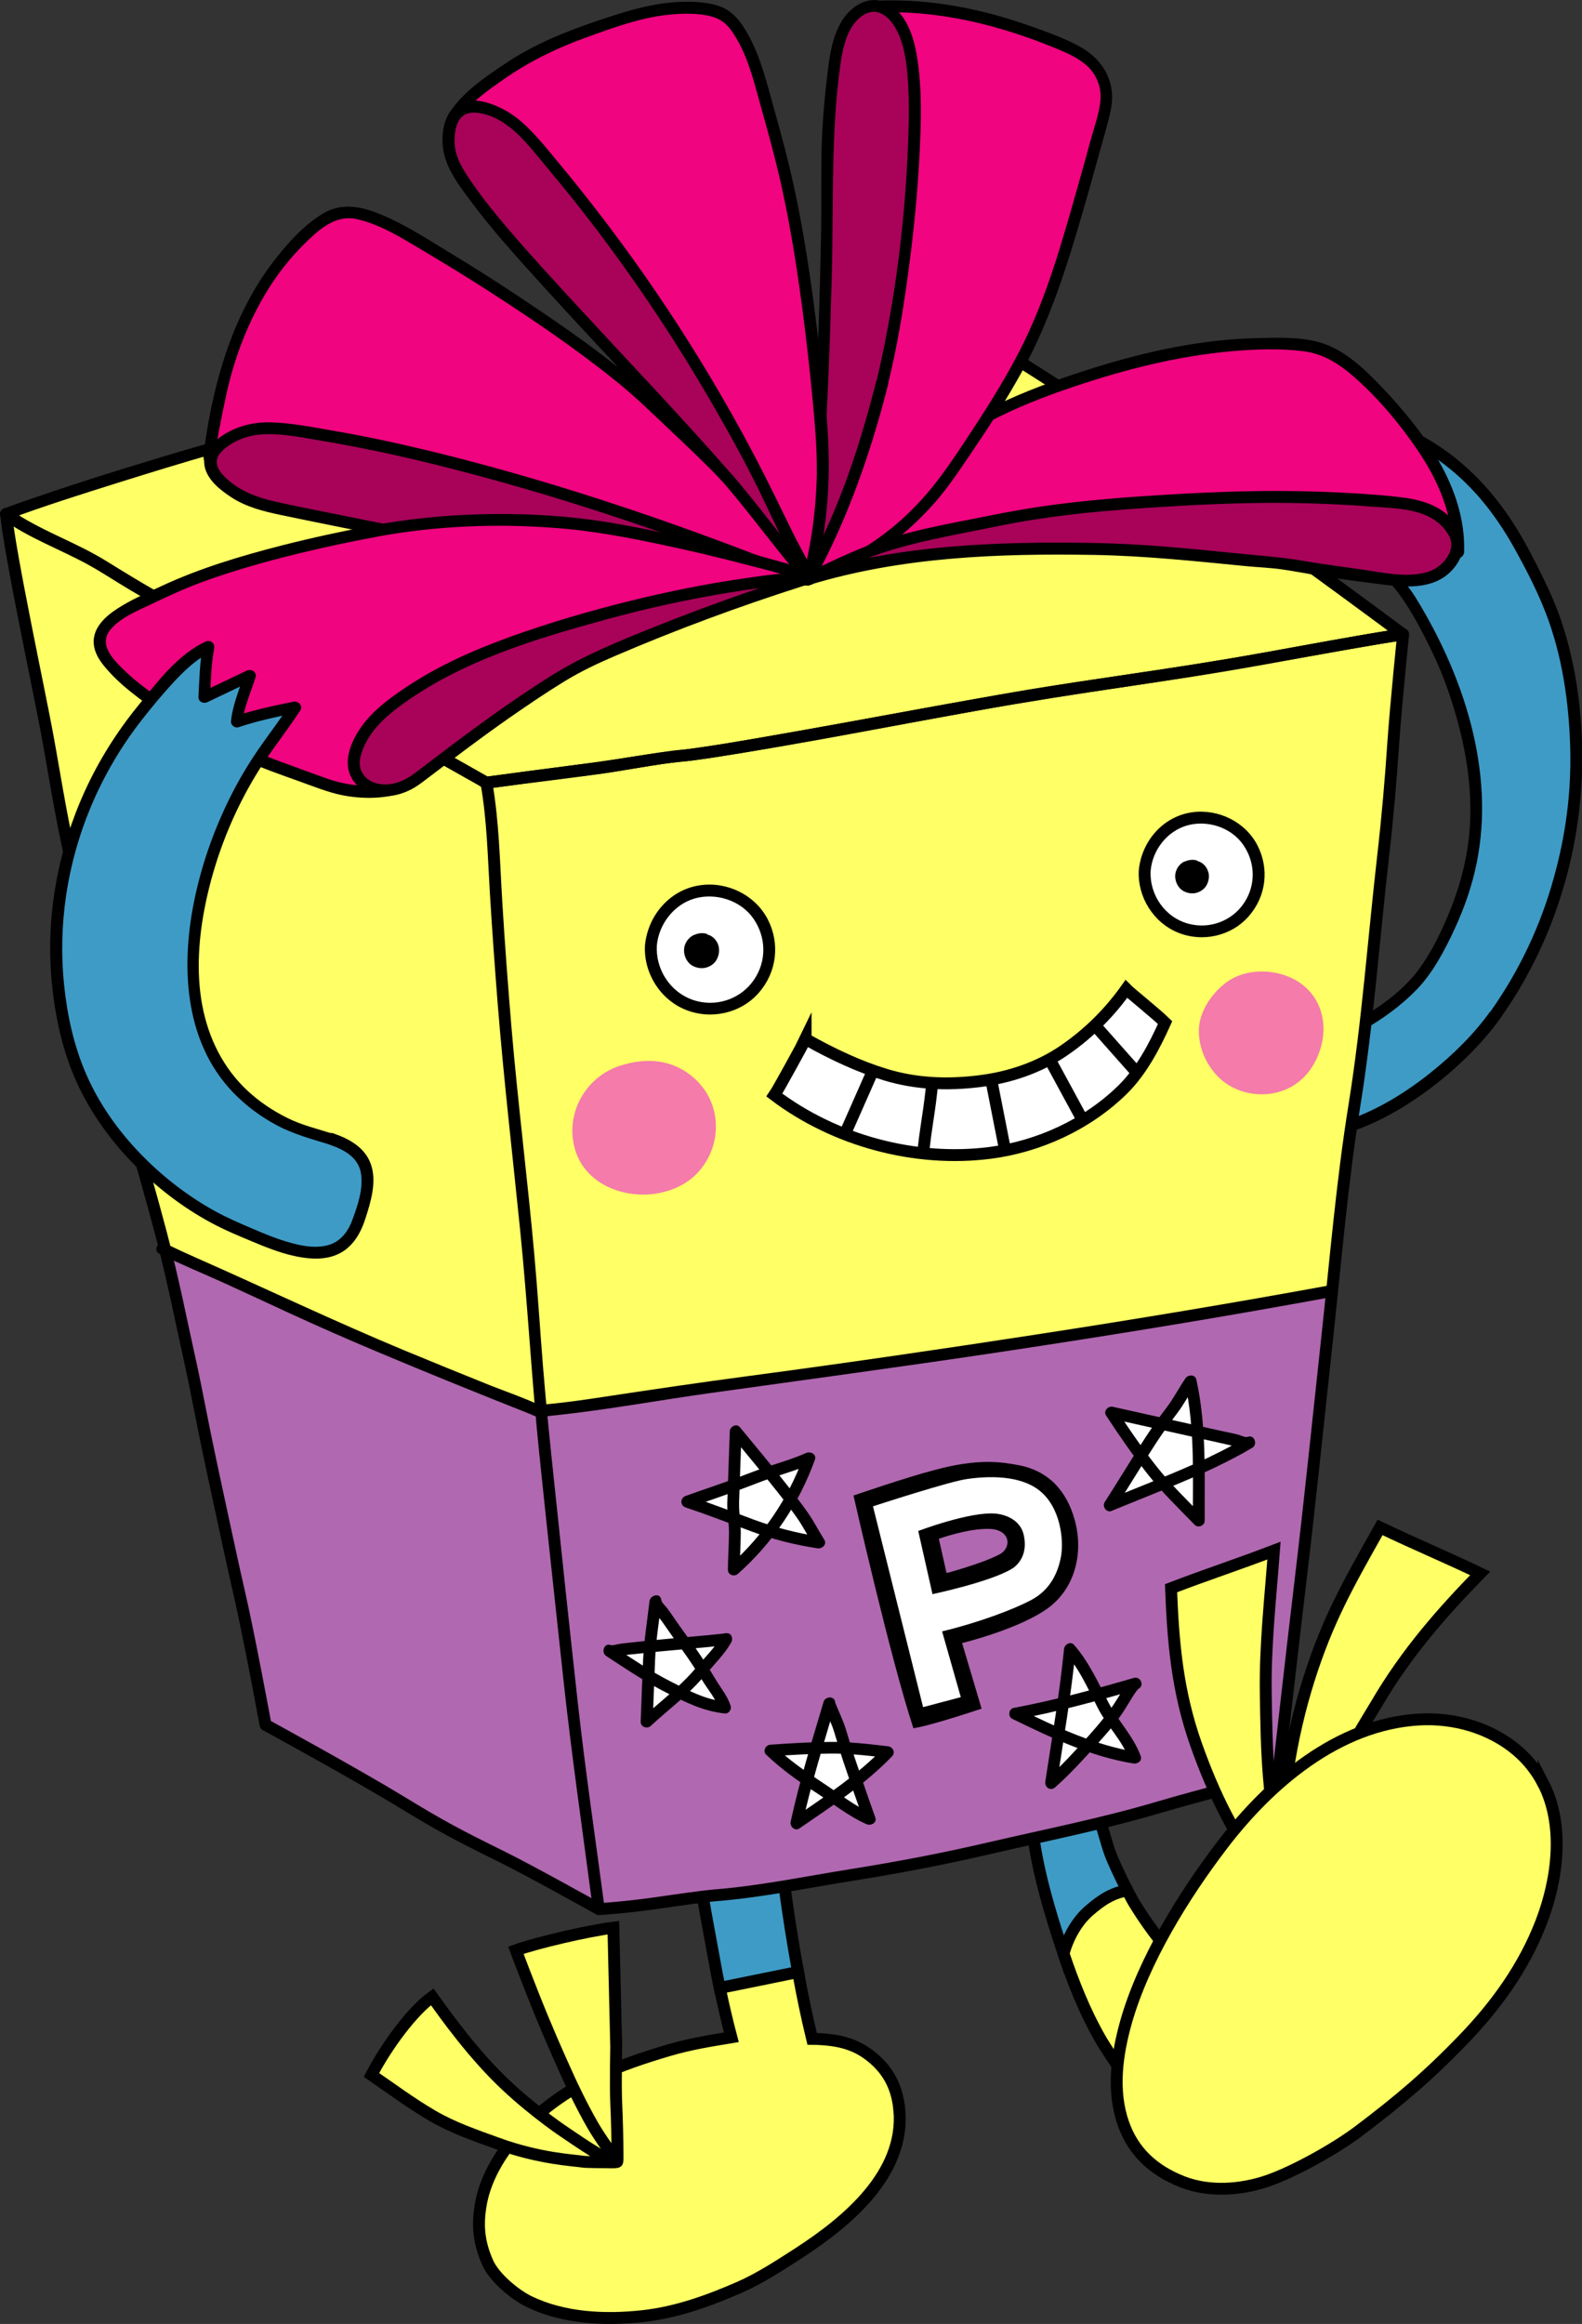 <?xml version="1.0" encoding="UTF-8"?><svg id="_レイヤー_2" xmlns="http://www.w3.org/2000/svg" viewBox="0 0 159.83 234.69"><rect x="0" y="0" width="159.83" height="234.69" fill="#333333" stroke="none"/><defs><style>.cls-1,.cls-2,.cls-3,.cls-4,.cls-5{stroke:#000;stroke-width:1.2px;}.cls-1,.cls-2,.cls-3,.cls-5{stroke-miterlimit:10;}.cls-1,.cls-6{fill:#3e9bc6;}.cls-2,.cls-7{fill:#ff6;}.cls-3,.cls-8{fill:#fff;}.cls-9{fill:#f47baa;}.cls-10{fill:#f0047f;}.cls-11{fill:#b068b0;}.cls-12{fill:#a80359;}.cls-4{stroke-linecap:round;stroke-linejoin:round;}.cls-4,.cls-5{fill:none;}</style></defs><g id="_レイヤー_4"><g><g><g><path class="cls-8" d="M74.34,158.72c-.17-.56-.22-3.51-.26-5.17-.03-1.25-.05-2.5-.09-3.75-.05-1.75-.27-5.25-.27-5.25,0,0,1,1.5,1.53,2.2,.73,.95,2.4,3.19,2.94,4.26,1.21,2.41,3.22,5.57,3.22,5.57,0,0-5.47-2.03-8.13-3.24-1.32-.6-2.68-1.28-4.01-1.78,.94-.74,5.09-2.01,5.89-2.39,.86-.4,1.72-.75,2.56-1.18,1-.51,2.26-1.08,3.34-1.37,.14,.35-2.06,4.21-2.29,4.88-.41,1.15-1.1,2.18-1.73,3.21-.67,1.09-2.68,4.08-2.7,4.01Z"/><path d="M74.91,158.56c-.26-.98-.17-2.14-.19-3.14-.04-1.56-.07-3.12-.11-4.68-.05-2.06-.17-4.13-.29-6.19l-1.12,.3c1.32,1.99,2.88,3.82,4.13,5.86,.76,1.25,1.39,2.58,2.13,3.83,.46,.78,.94,1.56,1.43,2.33l.68-.88c-1.5-.56-3-1.13-4.49-1.72-2.58-1.02-5.06-2.3-7.65-3.3l.14,1.1c.61-.45,1.38-.71,2.08-.98,.91-.35,1.83-.66,2.74-.99,2.33-.84,4.44-2.25,6.83-2.9l-.74-.42c-.04-.17,.05-.21-.03-.08-.03,.05-.05,.15-.07,.2-.08,.2-.17,.39-.26,.59-.26,.55-.55,1.1-.83,1.64-.49,.95-.92,1.9-1.37,2.86-.64,1.36-1.52,2.63-2.34,3.88-.37,.55-.74,1.11-1.11,1.65-.14,.2-.28,.4-.42,.6-.04,.05-.1,.11-.12,.17,.03-.09,.03-.03-.01,0l.42-.18h0c-.77-.02-.77,1.18,0,1.2,.44,0,.7-.51,.91-.82,.38-.55,.75-1.1,1.12-1.66,.91-1.37,1.89-2.76,2.59-4.25,.49-1.04,.98-2.1,1.56-3.23,.28-.55,.57-1.1,.82-1.67,.16-.37,.41-.81,.3-1.23-.08-.32-.43-.5-.74-.42-2.44,.67-4.64,2.12-6.95,2.94-.92,.33-1.85,.65-2.77,1-.75,.29-1.58,.56-2.23,1.05-.43,.32-.36,.9,.14,1.1,1.5,.58,2.93,1.32,4.4,1.96,1.07,.47,2.16,.91,3.25,1.34,1.49,.59,2.98,1.16,4.49,1.72,.49,.18,.95-.46,.68-.88-.47-.74-.93-1.5-1.38-2.26-.76-1.28-1.4-2.64-2.18-3.91-1.25-2.04-2.81-3.87-4.13-5.86-.31-.46-1.16-.33-1.12,.3,.13,2.14,.25,4.28,.3,6.42,.04,1.57,.07,3.14,.11,4.71,.03,1.03-.04,2.19,.23,3.2,.2,.74,1.36,.43,1.16-.32Z"/></g><g><path class="cls-8" d="M65.09,177.21s.42-5.09,1.1-7.43c.46-1.58,.56-2.1,.88-3.71,.08-.39,.49-2.3,.49-2.3,0,0,.75,1.58,1.14,2.32,.44,.83,.93,1.62,1.37,2.45,.64,1.21,1.36,2.37,2.06,3.54,.64,1.08,1.83,3.4,1.83,3.4,0,0-.96-.39-1.36-.58-.72-.34-1.45-.64-2.17-.97-1.3-.59-2.47-1.38-3.73-2.03-1.58-.81-4.8-2.37-4.8-2.37,0,0,2.04-.54,2.5-.6,.6-.08,1.17-.16,1.77-.28,1.37-.29,2.77-.41,4.15-.67,1.17-.22,3.8-.74,3.8-.74,0,0-1.02,1.92-1.54,2.62-.73,.98-1.46,1.95-2.19,2.92-1.39,1.88-5.28,4.42-5.28,4.42Z"/><path d="M65.69,177.21c.17-2.09,.4-4.19,.83-6.24,.29-1.38,.72-2.72,1-4.11,.2-.98,.41-1.96,.62-2.93l-1.1,.14c1.91,4.03,4.36,7.75,6.39,11.72l.68-.88c-1.07-.43-2.12-.91-3.17-1.39-1.41-.64-2.69-1.49-4.06-2.19-1.55-.79-3.12-1.55-4.69-2.31l-.14,1.1c2.05-.54,4.12-.91,6.22-1.21s4-.68,5.99-1.08l-.68-.88c-.42,.79-.85,1.6-1.35,2.34-.46,.7-1,1.36-1.5,2.03-.45,.6-.88,1.23-1.41,1.78-1.33,1.38-2.93,2.55-4.53,3.6-.64,.42-.04,1.46,.61,1.04,1.68-1.1,3.38-2.33,4.77-3.78,.48-.5,.88-1.07,1.3-1.63,.58-.77,1.19-1.52,1.73-2.32s.97-1.62,1.41-2.44c.25-.48-.16-.98-.68-.88-1.99,.4-3.98,.79-5.99,1.08s-4.17,.67-6.22,1.21c-.47,.12-.62,.87-.14,1.1,1.61,.78,3.22,1.55,4.8,2.37,1.4,.73,2.72,1.58,4.17,2.23,1.08,.48,2.15,.97,3.24,1.41,.52,.21,.89-.46,.68-.88-2.03-3.96-4.48-7.69-6.39-11.72-.22-.46-.99-.34-1.1,.14-.21,.98-.42,1.95-.62,2.93-.29,1.43-.74,2.82-1.03,4.25-.43,2.11-.66,4.27-.84,6.42-.06,.77,1.14,.77,1.2,0Z"/></g><g><path class="cls-8" d="M80.78,185.97s.42-2.21,.75-3.33c.5-1.74,1.04-3.46,1.73-5.13,.38-.93,1.74-3.82,1.74-3.82,0,0,.59,1.82,.91,2.69,.65,1.8,1.3,3.63,1.8,5.47,.34,1.27,.64,3.9,.64,3.9,0,0-4.48-2.69-6.6-4.19-1.36-.96-3.89-3.28-3.89-3.28,0,0,2.93-.02,3.64,0,1.05,.02,2.09,.03,3.13,.07,1.29,.05,2.59,.05,3.88,.08,.55,.01,2.48-.02,2.48-.02,0,0-1.73,2.15-2.17,2.68-.54,.66-1.23,1.14-1.88,1.68-1.1,.9-5.46,2.91-6.16,3.21-.28,.12,0,0,0,0Z"/><path d="M81.36,186.13c.47-2.44,1.11-4.82,1.97-7.15,.62-1.71,1.42-3.35,2.19-5l-1.1-.14c.69,2.12,1.49,4.2,2.17,6.32,.58,1.84,.95,3.67,1.16,5.58l.9-.52c-1.79-1.07-3.57-2.17-5.31-3.31s-3.46-2.6-5.06-4.06l-.42,1.02c4.38-.03,8.76,.2,13.13,.13l-.42-1.02c-1.35,1.68-2.6,3.46-4.45,4.64s-3.8,2.05-5.75,2.89c-.71,.3-.1,1.34,.61,1.04l.12-.05c.71-.3,.1-1.34-.61-1.04l-.12,.05c-.71,.3-.1,1.34,.61,1.04,1.98-.85,4.03-1.77,5.84-2.94,1.9-1.24,3.2-3.03,4.6-4.77,.31-.38,.14-1.03-.42-1.02-4.38,.07-8.76-.16-13.13-.13-.5,0-.82,.67-.42,1.02,1.64,1.5,3.32,2.94,5.17,4.17s3.61,2.3,5.44,3.4c.36,.22,.95-.05,.9-.52-.22-1.94-.55-3.81-1.13-5.67-.69-2.2-1.52-4.36-2.24-6.55-.15-.45-.86-.64-1.1-.14-.78,1.67-1.58,3.34-2.23,5.06-.89,2.4-1.57,4.86-2.05,7.37-.15,.75,1.01,1.08,1.16,.32Z"/></g><g><path class="cls-8" d="M104.46,179.92s2.13-7.19,3.18-10.7c.29-.96,.75-2.99,.75-2.99,0,0,1.74,2.81,2.32,4.25,.48,1.17,.98,2.33,1.43,3.51,.54,1.42,1.83,4.83,1.83,4.83,0,0-2.8-1.24-3.53-1.57-1.36-.61-2.63-1.41-3.91-2.17-1.31-.77-4.66-2-4.66-2,0,0,3.85-1.14,4.64-1.33,1-.24,1.99-.41,3.01-.55,1.92-.28,6.3-.63,6.3-.63,0,0-.87,.82-1.09,1.09-.69,.83-1.57,1.5-2.33,2.26-1.57,1.57-3.05,3.07-4.99,4.17-1.08,.61-2.94,1.83-2.94,1.83Z"/><path d="M105.04,180.08c1.34-4.54,2.88-9.07,3.93-13.69l-1.1,.14c1.27,2.06,2.3,4.16,3.21,6.4,.81,2,1.54,4.03,2.31,6.04l.88-.68c-2.11-.94-4.23-1.83-6.23-3.01s-3.92-2.01-6.02-2.78v1.16c2.14-.63,4.28-1.33,6.49-1.7,2.41-.41,4.86-.59,7.3-.79l-.42-1.02c-.71,.68-1.35,1.43-2.07,2.1-1.14,1.06-2.23,2.18-3.39,3.22-1.74,1.58-3.82,2.65-5.78,3.93-.64,.42-.04,1.46,.61,1.04,1.98-1.29,4.08-2.39,5.86-3.98,1.95-1.74,3.72-3.67,5.61-5.46,.36-.34,.1-1.07-.42-1.02-2.47,.2-4.94,.39-7.39,.79-2.29,.37-4.5,1.08-6.72,1.74-.6,.18-.54,.96,0,1.16,.76,.28,1.52,.58,2.27,.88,1.29,.53,2.46,1.19,3.67,1.9,1.93,1.13,3.98,1.99,6.02,2.89,.42,.19,1.09-.13,.88-.68-.79-2.09-1.55-4.19-2.4-6.26-.93-2.26-1.96-4.39-3.25-6.47-.26-.42-.98-.38-1.1,.14-1.04,4.62-2.58,9.15-3.93,13.69-.22,.74,.94,1.06,1.16,.32Z"/></g><g><path class="cls-8" d="M113.17,153.38c-.01-.56,1.41-3.61,1.74-4.5,.59-1.6,1.25-3.22,2.06-4.73,.95-1.78,3.2-5.13,3.2-5.13,0,0,.54,4.94,.79,6.07,.35,1.64,.57,3.28,.83,4.93,.15,.95,.25,3.18,.25,3.18,0,0-1.53-1.05-2.25-1.51-.78-.49-1.5-1.06-2.16-1.7-1.43-1.37-2.57-2.99-3.85-4.5-.79-.93-1.91-3.02-1.91-3.02,0,0,2.68,.64,3.22,.78,1.37,.35,2.72,.75,4.08,1.14,2.11,.62,6.56,2.04,6.56,2.04,0,0-1.1,.61-1.44,.77-.84,.39-1.6,.89-2.42,1.31-1.6,.84-3.08,1.9-4.7,2.68-.9,.43-4.05,2.18-4.05,2.18h.04Z"/><path d="M113.77,153.38c0-.25,.27-.87,.42-1.23,.25-.63,.52-1.25,.79-1.88,.65-1.51,1.18-3.07,1.88-4.57,1.05-2.25,2.45-4.33,3.83-6.38l-1.12-.3c.21,1.9,.41,3.81,.71,5.69,.46,2.84,1.02,5.61,1.16,8.49l.9-.52c-.71-.49-1.43-.98-2.16-1.45-1.39-.9-2.54-2-3.61-3.25-1.56-1.84-3.05-3.68-4.19-5.81l-.68,.88c4.69,1.12,9.28,2.5,13.87,3.96l-.14-1.1c-1.01,.56-2.05,1.07-3.06,1.64-1.57,.89-3.12,1.85-4.7,2.71s-3.25,1.7-4.85,2.59c-.53,.3-.28,1.11,.3,1.12h.04c.77,.02,.77-1.18,0-1.2h-.04c.1,.37,.2,.74,.3,1.12,1.6-.89,3.24-1.72,4.85-2.59s3.13-1.82,4.7-2.71c1.01-.57,2.04-1.08,3.06-1.64,.47-.26,.33-.95-.14-1.1-4.59-1.46-9.19-2.84-13.87-3.96-.52-.12-.93,.42-.68,.88,1.19,2.22,2.75,4.14,4.38,6.05,1.08,1.27,2.26,2.41,3.66,3.32,.79,.51,1.57,1.04,2.34,1.57,.37,.25,.92-.08,.9-.52-.13-2.92-.68-5.75-1.17-8.63-.32-1.84-.5-3.7-.7-5.55-.06-.59-.77-.82-1.12-.3-1.47,2.19-2.94,4.4-4.03,6.81-.67,1.49-1.21,3.03-1.85,4.53-.27,.63-.54,1.26-.79,1.9-.17,.45-.39,.93-.41,1.42-.02,.77,1.18,.77,1.2,0Z"/></g></g><g><g><path class="cls-1" d="M79.22,190.23l-8.28,.93c.41,2.46,.98,5.4,1.42,7.85,.1,.58,.24,1.17,.36,1.76,2.64-.54,5.27-1.08,7.91-1.61-.54-2.94-1-5.89-1.41-8.93Z"/><path class="cls-2" d="M90.86,213.13c-.17-2.1-.97-3.84-2.57-5.22-1.6-1.38-3.3-1.97-6.24-2.01-.55-2.26-1.01-4.5-1.42-6.75-2.64,.54-5.27,1.08-7.91,1.61,.35,1.68,.74,3.36,1.17,4.98-2.18,.36-4.25,.69-6.39,1.33-2.43,.72-4.8,1.51-7.1,2.58-2.76,1.3-5.07,2.87-7.26,5-2.19,2.13-4.12,5.1-4.59,8.12-.34,2.12-.14,3.76,.71,5.71,.67,1.52,2.74,3.24,4.19,3.95,3.49,1.69,7.63,1.89,11.48,1.47,3.41-.37,6.67-1.55,9.78-2.91,2.08-.91,4.1-2.24,6.01-3.47,4.82-3.13,10.68-7.94,10.15-14.39Z"/></g><path class="cls-2" d="M62.25,206.51c-.1-3.7-.18-8.14-.28-11.84-2.57,.32-7.61,1.49-9.85,2.28,0,0,1.32,3.55,2.74,6.98,1.14,2.76,2.37,5.44,2.68,6.12,.16,.35,1.21,2.62,2.37,4.62,.83,1.43,1.83,2.72,2.07,3.08,.07,.11,.3,.57,.35,.58,.08,.02,.06-.55,.06-.79,0-1.15-.06-3.66-.13-5.08-.09-2.07,0-5.65,0-5.95Z"/><path class="cls-2" d="M57,215.29c-.53-.35-4.04-2.78-6.98-5.79-3.22-3.3-5.87-7.2-6.35-7.85-1.97,1.41-4.54,4.83-6.14,7.89,2,1.38,4.01,2.87,6.13,4.11s4.34,1.99,6.6,2.81c4.28,1.56,7.68,1.69,8.62,1.84,.35,.06,2.39,.06,2.39,.06,0,0,.87,.03,.89-.01s-1.03-.44-1.15-.5c-1.34-.7-3.86-2.47-4.01-2.56Z"/><g><path class="cls-1" d="M113.9,190.92c-.53-1.01-1.02-2.04-1.48-3.1-.62-1.4-.85-2.86-1.42-4.25l-6.65,1.47c.41,3.4,1.35,6.78,2.38,10.04,.23,.74,.48,1.48,.73,2.22,.42-1.6,1.33-3.26,2.56-4.32,1.21-1.05,2.36-1.83,3.89-2.06Z"/><path class="cls-2" d="M117.5,196.32c-1.05-1.3-2.01-2.66-2.88-4.08-.27-.43-.48-.88-.72-1.32-1.53,.22-2.68,1.01-3.89,2.06-1.23,1.07-2.14,2.73-2.56,4.32,.99,2.93,2.15,5.86,3.69,8.55,1.16,2.02,4.22,6.26,4.22,6.26,0,0,4.2-10.26,5.2-12.2,.05-.09-2.78-3.23-3.06-3.57Z"/></g><g><path class="cls-6" d="M151.06,102.47c-3.75,5.24-12.32,12.16-19.75,12.1-.4-2.84,.31-5.77-.23-8.64,2.66-.76,4.46-1.32,6.94-2.78,2.19-1.3,4.92-3.44,6.27-5.65,5.85-9.59,6.07-18,2.37-28.47-.95-2.7-2.72-6.01-4.22-8.45-1.09-1.78-2.64-3.24-4.15-4.66-1.03-.97-3.22-3.82-4.78-3.84,1.73,.02,3.46,.04,5.2,.06-.68-1.53-1.37-3.05-2.05-4.58,1.84,.15,3.69,.3,5.53,.45-.45-1.55-.9-3.09-1.34-4.64,6.36,2.45,10.37,7.31,13.24,12.8,1.37,2.63,2.71,5.3,3.48,8.18,1.17,4.36,1.81,9.44,1.61,13.94-.39,8.69-3.08,17.12-8.13,24.2Z"/><path d="M150.54,102.17c-1.68,2.33-3.77,4.37-6.01,6.16-2.49,1.99-5.3,3.73-8.33,4.77-1.58,.54-3.21,.88-4.89,.87l.6,.6c-.38-2.93,.26-5.88-.25-8.8l-.42,.74c2.21-.63,4.38-1.33,6.4-2.45s3.93-2.51,5.53-4.17,2.81-3.95,3.81-6.12,1.73-4.3,2.2-6.57c1.9-9.28-1.3-18.97-6.15-26.84-1.33-2.16-3.25-3.72-4.96-5.55-1.17-1.26-2.66-3.23-4.54-3.32v1.2c1.73,.02,3.46,.04,5.2,.06,.49,0,.7-.51,.52-.9-.68-1.53-1.37-3.05-2.05-4.58l-.52,.9c1.84,.15,3.69,.3,5.53,.45,.39,.03,.68-.41,.58-.76-.45-1.55-.9-3.09-1.34-4.64l-.74,.74c3.69,1.44,6.83,3.88,9.31,6.95,1.2,1.48,2.23,3.09,3.15,4.76,1.11,2.02,2.17,4.09,3,6.24,1.66,4.28,2.35,9.07,2.47,13.64s-.48,8.88-1.67,13.14c-1.34,4.83-3.5,9.4-6.41,13.49-.45,.63,.59,1.23,1.04,.61,5.31-7.47,8.16-16.64,8.25-25.8,.05-4.77-.59-9.8-2.13-14.33-.78-2.28-1.86-4.45-2.97-6.59-.91-1.75-1.92-3.45-3.11-5.03-2.75-3.68-6.3-6.57-10.6-8.25-.44-.17-.86,.33-.74,.74,.45,1.55,.9,3.09,1.34,4.64l.58-.76c-1.84-.15-3.69-.3-5.53-.45-.5-.04-.69,.53-.52,.9,.68,1.53,1.37,3.05,2.05,4.58l.52-.9c-1.73-.02-3.46-.04-5.2-.06-.78,0-.77,1.16,0,1.2,.68,.04,1.32,.62,1.81,1.05,.65,.58,1.24,1.23,1.84,1.87,1.4,1.51,3.01,2.8,4.23,4.48,1.34,1.85,2.41,3.96,3.39,6.01s1.77,4.28,2.39,6.52c1.17,4.2,1.73,8.6,1.08,12.94-.32,2.1-.89,4.15-1.67,6.12-.83,2.11-1.87,4.31-3.21,6.15-1.43,1.97-3.5,3.53-5.57,4.78s-4.46,2.08-6.87,2.77c-.33,.1-.48,.42-.42,.74,.49,2.81-.16,5.66,.21,8.48,.04,.32,.24,.6,.6,.6,3.21,0,6.31-1.13,9.1-2.65s5.58-3.65,7.93-5.98c1.17-1.17,2.27-2.42,3.23-3.76,.45-.63-.59-1.23-1.04-.61Z"/></g><g><path class="cls-11" d="M56.82,165.2c-.79-7.34-1.6-14.68-2.33-22.02-.02-.23-.04-.45-.06-.68-.13,.01-.22,.02-.22,.02,0,0-15.75-6.2-23.45-9.74-2.43-1.12-4.94-2.27-7.37-3.4-2.41-1.12-4.62-2.11-6.99-3.29,1.02,4.07,1.82,8.05,2.72,12.07,.36,1.6,1.12,5.71,2.05,10.05,1.08,5.02,2.22,10.34,2.71,12.43,1.01,4.31,2.72,13.58,2.72,13.58,0,0,9.05,4.94,13.58,7.7,4.3,2.62,5.8,3.4,10.31,5.63,3,1.48,9.79,5.28,9.79,5.28h0c-.91-6.93-2.12-15.08-2.86-22.1-.2-1.84-.39-3.68-.59-5.52Z"/><path class="cls-7" d="M30.76,132.78c7.69,3.54,23.45,9.74,23.45,9.74,0,0,.09,0,.22-.02-.66-6.81-.96-13.69-1.74-20.45-.85-7.34-1.56-14.69-2.14-22.05-.29-3.68-.54-7.37-.75-11.05-.18-3.06-.29-6.79-.78-9.89-.06,0-.1,.01-.1,.01,0,0-13.64-7.74-17.06-9.52-3.62-1.89-7.17-4.02-10.75-6.03-3.62-2.03-7.26-4-10.76-6.23-3.1-1.97-7.02-3.22-9.96-5.37,.33,3.82,3.41,18.21,4.17,22.36,.9,4.93,1.61,9.79,2.9,14.64,1.2,4.51,1.41,9.11,2.52,13.68,1.76,7.18,4.15,14.74,6.04,21.92,.14,.52,.26,1.04,.39,1.56,2.36,1.18,4.57,2.17,6.99,3.29,2.43,1.13,4.94,2.28,7.37,3.4Z"/><path class="cls-7" d="M125.42,52.2c-3.46-2.27-11.32-8.56-14.85-10.8-6.99-4.45-12.66-8.2-12.66-8.2,0,0-13.09,1.36-17.6,1.97-4.24,.57-23.06,2.97-27.61,3.8-7.87,1.44-15.6,1.99-27.52,5.26-11.92,3.27-22.11,6.75-24.59,7.68H.6c2.94,2.15,6.86,3.4,9.96,5.37,3.5,2.23,7.14,4.2,10.76,6.23,3.58,2.01,7.13,4.14,10.75,6.03,3.43,1.78,17.06,9.52,17.06,9.52,0,0,8.23-1.13,10.82-1.42,2.01-.22,6.86-1.15,8.87-1.31,4.4-.35,27.15-4.77,35.48-6.14,6.27-1.03,12.55-1.84,18.82-2.88,6.21-1.03,12.39-2.28,18.61-3.25,0,0-13.72-10.15-16.33-11.86Z"/><path class="cls-7" d="M122.92,67.32c-6.26,1.04-12.55,1.85-18.82,2.88-8.34,1.37-31.09,5.79-35.48,6.14-2.01,.16-6.86,1.08-8.87,1.31-2.43,.27-9.8,1.28-10.73,1.4,.49,3.1,.6,6.83,.78,9.89,.22,3.69,.47,7.37,.75,11.05,.57,7.36,1.28,14.72,2.14,22.05,.78,6.76,1.09,13.64,1.74,20.45,.74-.08,3.22-.34,4.12-.47,1.81-.28,3.62-.55,5.43-.82,3.55-.53,7.1-1.05,10.66-1.52,7.29-.96,14.58-1.99,21.85-3.08,12.64-1.89,25.28-3.9,37.85-6.2,.65-6.33,1.26-12.5,2.27-18.84,1.33-8.27,1.94-16.8,2.89-25.11,.44-3.81,.77-7.63,1.03-11.5,.26-3.79,.99-10.89,.99-10.89-6.22,.96-12.4,2.22-18.61,3.25Z"/><path class="cls-11" d="M74.64,139.68c-3.56,.47-7.11,.99-10.66,1.52-1.81,.27-3.62,.54-5.43,.82-.9,.14-3.39,.4-4.12,.47,.02,.23,.04,.45,.06,.68,.74,7.34,1.54,14.68,2.33,22.02,.2,1.84,.4,3.68,.59,5.52,.75,7.02,1.95,15.17,2.86,22.1,0,0,2.73-.17,5.57-.58,2.54-.37,5.16-.73,5.99-.8,4.68-.36,9.08-1.29,13.9-2.06,4.99-.8,9.26-1.62,13.88-2.69,5.81-1.35,11.57-2.48,17.24-4.16,3.71-1.1,12.04-3.27,12.04-3.27,0,0,1.38-12.27,2.32-20.12,.84-7,1.76-15.9,2.64-24.04,.17-1.58,.33-3.14,.49-4.69-12.57,2.3-25.21,4.3-37.85,6.2-7.28,1.09-14.56,2.11-21.85,3.08Z"/></g><path d="M125.73,51.68c-3.92-2.58-7.56-5.58-11.35-8.35-4.27-3.13-8.83-5.85-13.26-8.74-.72-.47-1.45-.95-2.17-1.42-.26-.17-.57-.46-.88-.54-.24-.06-.53,.02-.76,.04-.62,.06-1.24,.13-1.86,.2-4.08,.43-8.17,.87-12.25,1.35-7.37,.87-14.72,1.89-22.07,2.9-3.41,.47-6.8,.98-10.2,1.56-5.04,.85-10.1,1.49-15.12,2.46-6.62,1.27-13.1,3.1-19.56,5.04-4.79,1.44-9.57,2.95-14.3,4.61-.51,.18-1.03,.36-1.53,.55s-.57,.79-.14,1.1c2.64,1.9,5.72,3,8.56,4.55,1.5,.82,2.93,1.78,4.4,2.65,1.63,.96,3.28,1.89,4.93,2.81,5.21,2.91,10.4,5.84,15.63,8.7,3.57,1.95,7.12,3.96,10.67,5.96,1.25,.71,2.51,1.41,3.76,2.12,.19,.11,.39,.25,.6,.34,.37,.15,.88,0,1.27-.05,3.75-.51,7.52-.92,11.26-1.47,2.41-.36,4.81-.86,7.23-1.1,1.19-.11,2.37-.28,3.56-.46,8.77-1.35,17.49-3.09,26.23-4.66,5.25-.94,10.51-1.76,15.79-2.54,7.45-1.1,14.84-2.44,22.26-3.74,1.82-.32,3.65-.63,5.48-.91,.57-.09,.51-.83,.14-1.1-4.4-3.26-8.81-6.51-13.26-9.7-1.01-.73-2.02-1.47-3.07-2.15-.65-.43-1.25,.61-.61,1.04,2.27,1.5,4.45,3.15,6.65,4.75,2.66,1.94,5.31,3.88,7.95,5.83,.57,.42,1.15,.85,1.72,1.27l.14-1.1c-4.67,.72-9.31,1.61-13.96,2.44s-9.46,1.57-14.2,2.27c-6.33,.93-12.63,1.98-18.92,3.12-5.86,1.07-11.72,2.16-17.6,3.17-2.14,.37-4.28,.74-6.42,1.04s-4.24,.52-6.35,.86c-4.87,.79-9.79,1.34-14.68,2.01-.16,.02-.32,.04-.48,.07l.46,.06c-4.06-2.3-8.13-4.6-12.21-6.87-7.29-4.05-14.62-8.03-21.85-12.18-2.47-1.42-4.83-3.03-7.39-4.3-2.4-1.18-4.9-2.22-7.08-3.79l-.14,1.1c3.7-1.38,7.48-2.57,11.24-3.75,6.42-2.01,12.9-3.97,19.46-5.47,5.32-1.21,10.71-2.03,16.11-2.85,3.55-.54,7.09-1.19,10.65-1.69,7.48-1.07,14.97-2.02,22.46-3,4.01-.52,8.03-.94,12.04-1.37,1.51-.16,3.02-.32,4.53-.48,.16-.02,.32-.02,.48-.05,.43-.09-.18,.09-.11-.1-.01,.04,.84,.55,.89,.58,4.27,2.8,8.66,5.45,12.86,8.34,3.94,2.71,7.67,5.72,11.54,8.53,.73,.53,1.46,1.05,2.21,1.54,.65,.43,1.25-.61,.61-1.04Z"/><path d="M16.1,126.61c2.15,1.07,4.37,1.97,6.55,2.96s4.35,2.01,6.52,3.01c2.96,1.36,5.94,2.67,8.94,3.93,5.08,2.14,10.2,4.21,15.33,6.24,.31,.12,.66,.33,1,.35,.41,.02,.87-.09,1.28-.13,.73-.08,1.47-.16,2.2-.25,4.58-.56,9.14-1.38,13.71-2.02,10-1.4,20.01-2.74,30-4.25s19.52-3.05,29.24-4.8c1.21-.22,2.43-.44,3.64-.66,.76-.14,.44-1.3-.32-1.16-9.61,1.76-19.25,3.36-28.91,4.85s-19.85,2.98-29.8,4.3c-4.89,.65-9.77,1.37-14.64,2.11-1.66,.25-3.31,.49-4.98,.66-.46,.05-.93,.08-1.39,.15-.12,.02,.21,.06,.08,0-.05-.02-.11-.04-.16-.06-1.58-.73-3.26-1.3-4.88-1.94-2.91-1.17-5.82-2.35-8.71-3.55-7.05-2.93-13.93-6.22-20.91-9.3-1.07-.47-2.13-.96-3.18-1.48-.69-.34-1.3,.69-.61,1.04h0Z"/><path class="cls-4" d="M123.14,67.3c-6.26,1.04-12.55,1.85-18.82,2.88-8.34,1.37-31.09,5.79-35.48,6.14-2.01,.16-6.86,1.08-8.87,1.31-2.6,.29-10.82,1.42-10.82,1.42,0,0-13.64-7.74-17.06-9.52-3.62-1.89-7.17-4.02-10.75-6.03-3.62-2.03-7.26-4-10.76-6.23-3.1-1.97-7.02-3.22-9.96-5.37,.33,3.82,3.41,18.21,4.17,22.36,.9,4.93,1.61,9.79,2.9,14.64,1.2,4.51,1.41,9.11,2.52,13.68,1.76,7.18,4.15,14.74,6.04,21.92,1.22,4.62,2.09,9.1,3.1,13.63,.36,1.6,1.12,5.71,2.05,10.05,1.08,5.02,2.22,10.34,2.71,12.43,1.01,4.31,2.72,13.58,2.72,13.58,0,0,9.05,4.94,13.58,7.7,4.3,2.62,5.8,3.4,10.31,5.63,3,1.48,9.79,5.28,9.79,5.28,0,0,2.73-.17,5.57-.58,2.54-.37,5.16-.73,5.99-.8,4.68-.36,9.08-1.29,13.9-2.06,4.99-.8,9.26-1.62,13.88-2.69,5.81-1.35,11.57-2.48,17.24-4.16,3.71-1.1,12.04-3.27,12.04-3.27,0,0,1.38-12.27,2.32-20.12,.84-7,1.76-15.9,2.64-24.04,.87-8.02,1.49-15.63,2.76-23.53,1.33-8.27,1.94-16.8,2.89-25.11,.44-3.81,.77-7.63,1.03-11.5,.26-3.79,.99-10.89,.99-10.89-6.22,.96-12.4,2.22-18.61,3.25Z"/><g><g><path class="cls-8" d="M70.48,151.31c2.01-.7,4.02-1.38,6-2.17,1.76-.7,3.56-1.08,5.28-1.87-1.53,4.32-4.18,8.23-7.61,11.26,.02-1.23,.07-2.45,.11-3.68,.03-.91-.21-1.73-.18-2.64,.09-2.55,.18-5.1,.27-7.65,2.29,2.79,4.64,5.54,6.74,8.46,.63,.88,1.09,1.86,1.69,2.77-2.19-.33-4.38-.86-6.45-1.62-2.29-.85-4.55-1.74-6.87-2.51,.34-.12,.69-.24,1.03-.36Z"/><path d="M70.64,151.89c1.97-.68,3.94-1.36,5.88-2.12,1.82-.72,3.74-1.17,5.53-1.98l-.88-.68c-1.52,4.23-4.1,8.01-7.46,10.99l1.02,.42c.02-1.23,.1-2.45,.11-3.68,.01-1.05-.2-2.08-.17-3.13,.08-2.38,.17-4.77,.25-7.15l-1.02,.42c1.5,1.83,3.02,3.64,4.49,5.49,.74,.93,1.47,1.87,2.15,2.84,.62,.89,1.1,1.86,1.69,2.77l.68-.88c-2.28-.35-4.51-.91-6.68-1.71s-4.41-1.68-6.64-2.42v1.16c.34-.12,.69-.24,1.03-.36,.73-.25,.41-1.41-.32-1.16-.34,.12-.69,.24-1.03,.36-.56,.2-.58,.97,0,1.16,2.24,.75,4.43,1.6,6.64,2.42s4.4,1.36,6.68,1.71c.48,.07,.99-.4,.68-.88-.58-.91-1.06-1.89-1.69-2.77-.7-.99-1.44-1.95-2.19-2.9-1.51-1.92-3.09-3.79-4.64-5.68-.35-.43-1.01-.05-1.02,.42-.08,2.38-.17,4.77-.25,7.15-.04,1.06,.18,2.08,.17,3.13-.01,1.23-.1,2.45-.11,3.68,0,.55,.65,.76,1.02,.42,3.52-3.12,6.18-7.1,7.77-11.52,.2-.55-.45-.87-.88-.68-1.77,.79-3.67,1.24-5.48,1.94s-3.76,1.38-5.66,2.03c-.73,.25-.41,1.41,.32,1.16Z"/></g><g><path class="cls-8" d="M122.61,147.61c-1.52,.72-3.07,1.36-4.61,1.98-1.97,.79-3.91,1.62-5.88,2.43,1.45-2.25,2.81-4.54,4.28-6.77,.67-1.01,1.37-2,2.12-2.96,.69-.88,1.14-1.87,1.78-2.79,1.05,4.67,.8,9.33,.82,14.07-1.72-1.78-3.5-3.46-5-5.43-1.36-1.79-2.62-3.57-3.85-5.47,2.42,.54,4.85,1.08,7.27,1.62,1.19,.27,2.38,.53,3.57,.8,.6,.13,1.19,.27,1.79,.4,.27,.06,1.05,.38,1.32,.22-1.16,.7-2.38,1.34-3.62,1.92Z"/><path d="M122.31,147.09c-3.38,1.59-6.89,2.92-10.34,4.34l.68,.88c1.4-2.18,2.73-4.4,4.14-6.57,.67-1.02,1.37-2.01,2.11-2.98s1.25-1.99,1.92-2.97l-1.1-.14c1.01,4.57,.78,9.26,.8,13.91l1.02-.42c-1.58-1.63-3.23-3.2-4.64-4.98s-2.82-3.82-4.11-5.81l-.68,.88c2.66,.59,5.33,1.19,7.99,1.78,1.25,.28,2.5,.56,3.75,.84,.48,.11,.94,.22,1.41,.35,.35,.1,.77,.2,1.12,.06l-.46-1.1c-1.17,.7-2.38,1.33-3.62,1.92-.7,.33-.09,1.37,.61,1.04,1.23-.59,2.45-1.22,3.62-1.92,.56-.34,.19-1.35-.46-1.1-.25,.1-.66-.13-.92-.2-.54-.15-1.1-.25-1.65-.37-1.19-.26-2.37-.53-3.56-.79-2.5-.56-5.01-1.11-7.51-1.67-.48-.11-.98,.42-.68,.88,1.31,2.01,2.68,3.98,4.16,5.87s3.15,3.47,4.78,5.16c.36,.37,1.03,.09,1.02-.42-.02-4.76,.19-9.55-.84-14.23-.12-.54-.82-.54-1.1-.14-.67,.98-1.2,2.03-1.92,2.97s-1.44,1.96-2.11,2.98c-1.41,2.17-2.74,4.39-4.14,6.57-.26,.41,.18,1.08,.68,.88,3.55-1.46,7.15-2.83,10.63-4.46,.7-.33,.09-1.36-.61-1.04Z"/></g><g><path class="cls-8" d="M73.39,165.55c-.56,1.05-1.2,1.65-1.96,2.53-.87,1.01-1.76,2.01-2.77,2.89-1.11,.96-2.24,1.92-3.31,2.92,.08-2.1,.16-4.2,.24-6.3,.08-1.96,.42-3.92,.64-5.87,0,.28,.67,.99,.84,1.24,.27,.4,.55,.79,.82,1.19,.58,.88,1.25,1.71,1.85,2.57,.73,1.05,1.43,2.13,2.08,3.24,.48,.81,1.18,1.58,1.43,2.49-1.45-.13-3.35-.78-4.61-1.53-1.35-.65-2.81-1.4-4.07-2.22-1.01-.66-2.01-1.32-3.02-1.98,.19,.13,1.1-.12,1.34-.15,.49-.05,.99-.1,1.48-.16,1.03-.11,2.06-.21,3.09-.31,1.98-.19,3.95-.33,5.92-.56Z"/><path d="M72.87,165.25c-.43,.78-1,1.43-1.59,2.09-.64,.72-1.25,1.45-1.92,2.14-1.39,1.42-2.98,2.64-4.44,3.99l1.02,.42c.08-2.06,.16-4.12,.24-6.18s.41-4,.65-5.99l-1.18,.16c.09,.66,.82,1.28,1.19,1.81,.69,1,1.4,1.99,2.11,2.97s1.37,1.99,1.99,3.02c.57,.94,1.39,1.87,1.72,2.92l.58-.76c-1.99-.2-3.73-1.14-5.48-2.03-2.07-1.05-3.97-2.35-5.91-3.62l-.46,1.1c.56,.22,1.35-.11,1.93-.17,1.06-.11,2.13-.22,3.19-.33,2.29-.22,4.59-.39,6.87-.65,.76-.09,.77-1.29,0-1.2-2.21,.25-4.43,.41-6.64,.63-1.07,.1-2.15,.21-3.22,.33-.36,.04-.72,.07-1.08,.14-.21,.04-.57,.16-.74,.09-.66-.26-1,.74-.46,1.1,2.06,1.35,4.09,2.72,6.31,3.82,1.84,.92,3.61,1.78,5.69,1.99,.39,.04,.69-.42,.58-.76-.32-1.02-1.01-1.82-1.55-2.73-.64-1.07-1.31-2.12-2.02-3.14s-1.41-1.93-2.08-2.92c-.27-.39-.53-.79-.83-1.16-.18-.22-.5-.5-.54-.79-.1-.73-1.11-.45-1.18,.16-.23,2-.56,3.98-.65,5.99s-.16,4.12-.24,6.18c-.02,.54,.66,.76,1.02,.42,1.51-1.4,3.17-2.66,4.6-4.15,.66-.69,1.27-1.42,1.9-2.13s1.19-1.37,1.64-2.18c.37-.68-.66-1.28-1.04-.61Z"/></g><g><path class="cls-8" d="M83.82,172.19c.31,.78,.69,1.46,.95,2.28,.3,.97,.57,1.96,.9,2.93,.71,2.11,1.42,4.21,2.18,6.3-1.84-.8-3.87-2.46-5.68-3.55-1.64-1-2.94-2.04-4.33-3.36,2.04-.14,4.08-.26,6.12-.28,1.93-.02,3.81,.21,5.74,.44-2.73,2.85-6.01,4.97-9.24,7.19,.89-4.12,2.14-8.07,3.33-12.12-.01,.04,0,.1,.03,.18Z"/><path d="M83.24,172.35c.34,.84,.75,1.64,1.02,2.5,.32,1.01,.6,2.04,.94,3.04,.67,1.99,1.35,3.98,2.06,5.97l.88-.68c-1.84-.82-3.42-2.1-5.09-3.19s-3.31-2.23-4.79-3.64l-.42,1.02c2-.14,4-.26,6-.28s3.91,.21,5.86,.44l-.42-1.02c-2.7,2.79-5.94,4.91-9.12,7.1l.88,.68c.89-4.1,2.15-8.1,3.33-12.12h-1.16l.03,.18c.13,.76,1.28,.44,1.16-.32l-.03-.18c-.1-.61-1-.53-1.16,0-1.19,4.02-2.44,8.02-3.33,12.12-.1,.47,.42,.99,.88,.68,3.26-2.24,6.6-4.42,9.36-7.28,.39-.41,.07-.97-.42-1.02-1.95-.23-3.9-.46-5.86-.44s-4,.14-6,.28c-.49,.03-.82,.65-.42,1.02,1.5,1.43,3.12,2.6,4.87,3.72s3.36,2.45,5.26,3.29c.43,.19,1.08-.13,.88-.68-.71-1.98-1.39-3.97-2.06-5.97-.33-.97-.61-1.95-.91-2.93-.28-.91-.7-1.74-1.05-2.62-.29-.71-1.45-.4-1.16,.32Z"/></g><g><path class="cls-8" d="M110.41,175.72c-1.37,1.53-2.65,2.96-4.24,4.36,.69-4.49,1.47-9.05,1.91-13.53,1.35,1.53,2.35,3.53,3.21,5.37,.93,1.99,2.66,3.54,3.36,5.6-4.1-.64-8.39-2.64-12.09-4.45,4.08-.75,8.18-1.88,12.17-3.04-.28,0-1.55,2.22-1.76,2.51-.64,.88-1.3,1.77-2.03,2.58-.18,.2-.36,.4-.53,.59Z"/><path d="M109.99,175.29c-1.35,1.51-2.72,3.01-4.24,4.36l1,.58c.7-4.55,1.47-9.1,1.93-13.69l-1.02,.42c1.42,1.64,2.27,3.6,3.25,5.52,.92,1.81,2.47,3.26,3.17,5.19l.74-.74c-4.22-.68-8.14-2.53-11.95-4.39l-.14,1.1c4.11-.77,8.15-1.87,12.17-3.04,.75-.22,.43-1.31-.32-1.16-.39,.08-.66,.53-.87,.83-.31,.44-.59,.91-.88,1.37-.81,1.32-1.81,2.49-2.83,3.64-.51,.57,.33,1.43,.85,.85,1-1.11,2.01-2.26,2.81-3.53,.25-.39,.48-.79,.73-1.19,.14-.21,.27-.43,.42-.63,.1-.13,.28-.22,.09-.18l-.32-1.16c-4.02,1.17-8.06,2.27-12.17,3.04-.5,.09-.6,.88-.14,1.1,3.9,1.9,7.92,3.81,12.24,4.51,.41,.07,.91-.26,.74-.74-.74-2.04-2.31-3.56-3.29-5.47-1.03-2.01-1.94-4.03-3.44-5.76-.37-.43-.98-.05-1.02,.42-.45,4.48-1.21,8.92-1.89,13.37-.09,.58,.53,1.01,1,.58,1.52-1.35,2.89-2.85,4.24-4.36,.51-.57-.33-1.43-.85-.85Z"/></g></g><g><path d="M97.2,165.93l1.97,6.62s-5.2,1.75-6.89,1.98c-2.34-7.11-6.05-23.5-6.05-23.5,0,0,5.41-1.86,8.06-2.54,4.59-1.27,6.95-.83,8.6-.53,3.05,.57,4.86,2.6,5.67,5.47,.9,3.15,.18,6.68-2.43,8.78-2.82,2.23-8.93,3.72-8.93,3.72Z"/><path class="cls-8" d="M88.2,152.12s7.95-2.6,9.59-2.77c2.18-.31,5.19-.34,7.1,1.08,2.26,1.67,2.61,5.09,2.3,6.77-.27,1.47-1,3.36-3.08,4.42-1.66,.87-5.02,2.18-8.93,3.13,.65,2.27,1.89,6.64,1.89,6.64l-3.81,1.01-5.06-20.27Z"/><path d="M94.21,160.99l-1.44-6.38s5.28-2.01,7.87-1.75c.32,.03,2.35,.29,2.78,2.12,.44,1.83-.42,2.99-1.21,3.46-2.22,1.33-8.01,2.55-8.01,2.55Z"/><path class="cls-11" d="M100.97,156.98c-1.8,.94-5.34,1.88-5.34,1.88l-.78-3.46s2.98-1.08,5.13-1,2.25,1.93,.99,2.58Z"/></g><path d="M48.56,79.2c.64,3.61,.71,7.3,.93,10.95s.5,7.54,.8,11.31c.61,7.6,1.49,15.17,2.26,22.76s1.16,15.11,1.94,22.65,1.61,15.09,2.42,22.63,1.97,15.54,2.99,23.3c.1,.75,1.3,.76,1.2,0-.92-6.94-1.95-13.86-2.72-20.81-.83-7.46-1.62-14.93-2.4-22.39-.4-3.78-.79-7.56-1.1-11.35s-.55-7.72-.9-11.57c-.68-7.58-1.64-15.14-2.29-22.73-.36-4.27-.68-8.54-.94-12.81s-.32-8.21-1.03-12.25c-.13-.76-1.29-.44-1.16,.32h0Z"/><path class="cls-2" d="M128.34,190.07c-3.47-4.15-5.77-9.02-7.49-13.87-1.94-5.48-2.33-10.44-2.54-15.81,3.84-1.47,6.56-2.33,10.4-3.8-.36,4.82-.9,9.58-.83,14.34,.09,5.93,.15,10.68,1.77,17.82"/><path class="cls-2" d="M132.28,188.19c1.42-7.95,5.5-13.91,6.79-16.12,3.03-5.18,6.68-9.3,10.47-13.18-3.47-1.66-6.64-2.98-10.11-4.64-3.25,5.77-5.3,9.36-7.19,15.33-1.81,5.71-3.18,13.23-2.4,19.17"/><g><g><path class="cls-8" d="M65.76,95.5c-.14,2.03,.88,4.1,2.53,5.27,1.66,1.18,3.93,1.43,5.8,.63s3.27-2.6,3.58-4.61c.32-2.13-.6-4.4-2.32-5.69-1.72-1.29-4.15-1.56-6.11-.66s-3.32,2.91-3.48,5.05"/><path d="M65.16,95.5c-.14,2.76,1.53,5.43,4.1,6.47s5.59,.37,7.41-1.72,2.15-4.96,.9-7.4-4.07-3.85-6.83-3.45c-3.07,.43-5.31,3.07-5.58,6.1-.07,.77,1.13,.76,1.2,0,.19-2.16,1.71-4.15,3.81-4.76s4.65,.15,5.95,2.03,1.34,4.26,.08,6.14-3.57,2.74-5.75,2.2c-2.53-.63-4.22-3.03-4.09-5.61,.04-.77-1.16-.77-1.2,0h0Z"/></g><g><path class="cls-8" d="M115.65,87.92c-.13,1.95,.84,3.94,2.44,5.08s3.78,1.37,5.58,.61c1.8-.76,3.15-2.5,3.45-4.43,.31-2.05-.58-4.23-2.24-5.48-1.65-1.24-4-1.5-5.88-.64-1.88,.86-3.2,2.8-3.35,4.86"/><path d="M115.05,87.92c-.13,2.67,1.48,5.25,3.96,6.26s5.4,.36,7.16-1.66,2.08-4.79,.87-7.15-3.93-3.71-6.6-3.34c-2.97,.42-5.13,2.96-5.39,5.9-.07,.77,1.13,.76,1.2,0,.18-2.07,1.64-3.97,3.65-4.56s4.45,.14,5.7,1.94,1.29,4.09,.08,5.89-3.42,2.63-5.51,2.11c-2.43-.6-4.05-2.9-3.92-5.37,.04-.77-1.16-.77-1.2,0h0Z"/></g><path d="M72.6,95.56c-.1-.43-.38-.8-.75-1.03-.11-.07-.24-.11-.37-.15-.04-.02-.05-.06-.09-.08-.42-.12-.85-.06-1.24,.11-.01,0-.02,0-.04,.01-.01,0-.02,0-.03,.01-.41,.2-.71,.55-.87,.97-.3,.79,.08,1.82,.85,2.18,.41,.19,.88,.26,1.33,.12,.43-.13,.82-.41,1.03-.82,.21-.41,.29-.87,.18-1.32Z"/><path d="M122.08,88.1c-.1-.41-.36-.77-.72-.99-.11-.07-.24-.11-.36-.15-.04-.02-.05-.06-.09-.07-.4-.11-.82-.06-1.19,.11-.01,0-.02,0-.03,0-.01,0-.02,0-.03,0-.39,.19-.68,.53-.83,.93-.29,.76,.08,1.75,.82,2.1,.4,.19,.85,.25,1.28,.12,.41-.13,.79-.4,.99-.79,.2-.39,.28-.84,.17-1.27Z"/><g><path class="cls-3" d="M81.39,104.93c2.73,1.54,5.41,2.79,8.11,3.61,3.07,.92,6.17,1.05,9.43,.65,3.04-.37,6.01-1.37,8.51-3.07,2.78-1.9,4.82-4.09,6.35-6.24,.34,.35,2.99,2.48,3.92,3.39-1.08,2.4-2.41,4.93-4.3,6.78-3.58,3.51-8.47,5.75-13.41,6.38-7.55,.96-15.69-1.24-21.76-5.84,.35-.5,3-5.35,3.15-5.67Z"/><path class="cls-5" d="M88.34,107.79c-1,2.26-2,4.53-3,6.79"/><path class="cls-5" d="M94.19,109.19c-.21,2.74-.75,5.07-.96,7.74"/><path class="cls-5" d="M100.08,108.71c.51,2.61,1.03,5.21,1.54,7.82"/><path class="cls-5" d="M105.88,106.67c1.32,2.42,2.26,4.16,3.57,6.58"/><path class="cls-5" d="M110.7,103.63c1.63,1.84,2.68,3.02,4.31,4.86"/></g></g><path class="cls-9" d="M66.38,120.53c-3.42,.55-7.28-.97-8.29-4.47-1.04-3.62,1.08-7.34,4.6-8.45,2.6-.82,5.28-.69,7.51,1.33,2.7,2.46,2.82,6.59,.42,9.34-1.07,1.23-2.61,1.97-4.24,2.24Z"/><path class="cls-9" d="M133.71,103.71c.02,.66-.06,1.33-.24,1.97-.52,1.87-1.65,3.48-3.45,4.29-1.96,.89-4.37,.67-6.14-.55-1.75-1.21-2.88-3.48-2.75-5.62,.13-2.03,1.79-4.17,3.51-5.05,2.21-1.12,5.4-.78,7.33,1.02,1.13,1.05,1.69,2.47,1.74,3.94Z"/><g><g><path class="cls-10" d="M81.52,58.51c.68-1.61,3.79-5.38,5.74-7.3,2.77-2.73,5.56-4.68,8.72-6.91,4.97-3.51,11.32-5.6,17.07-7.32,3.54-1.06,9.49-2.1,13.13-2.22,4.26-.13,6.11,.08,7.32,.5,2.63,.92,5.64,4.12,7.43,6.26,1.7,2.04,3.32,4.17,4.51,6.55,1.19,2.37,1.95,5.01,1.84,7.67-4.54-.38-9.06-.85-13.61-1.23-2.32-.19-4.5-.74-6.86-.88-5.69-.34-11.38-.69-17.08-.74-6.75-.06-13.56,.36-20.04,2.39-4.93,1.54-8.18,3.24-8.18,3.24"/><path d="M82.04,58.82c.39-.9,1-1.71,1.59-2.5,.76-1.01,1.57-1.98,2.41-2.93,1.88-2.12,4-3.99,6.26-5.69,2.42-1.83,4.89-3.64,7.58-5.07s5.62-2.58,8.55-3.56c5.2-1.75,10.5-3.11,15.99-3.6,2.39-.21,4.89-.3,7.27,0,2.05,.25,3.7,1.34,5.22,2.69,2.41,2.13,4.55,4.7,6.35,7.36,2.05,3.03,3.56,6.5,3.45,10.22l.6-.6c-2.48-.21-4.95-.44-7.42-.67s-4.83-.37-7.23-.67-4.51-.69-6.81-.83c-2.47-.15-4.95-.29-7.42-.41-9.38-.45-19.09-.75-28.19,1.94-3.07,.9-6.16,2.03-9.01,3.5-.69,.36-.08,1.39,.61,1.04,6.45-3.35,13.76-4.96,20.97-5.39,4.71-.28,9.43-.16,14.14,.04,2.43,.11,4.87,.24,7.3,.39s4.67,.37,7.01,.73c2.57,.39,5.18,.54,7.77,.78,2.76,.26,5.52,.52,8.29,.76,.33,.03,.59-.3,.6-.6,.2-6.49-4.1-12.23-8.37-16.71-1.72-1.8-3.77-3.77-6.22-4.46-2.04-.58-4.31-.48-6.4-.43-5.57,.13-11.09,1.33-16.39,2.99-2.97,.93-5.92,1.96-8.77,3.25s-5.61,3.06-8.24,4.95-5.44,4.08-7.75,6.58c-1,1.09-1.96,2.23-2.86,3.4-.7,.91-1.44,1.85-1.9,2.91-.3,.7,.73,1.31,1.04,.61h0Z"/></g><g><g><path class="cls-10" d="M76.21,51.2c-2.25-2.55-4.6-4.95-7.14-7.31-2.34-2.17-4.5-4.38-7.03-6.32-2.74-2.11-5.54-4.13-8.4-6.07-3.84-2.61-7.79-5.08-11.8-7.42-1.78-1.03-3.62-2.07-5.65-2.52-1.99-.44-3.29,.41-4.77,1.7-4.61,4.01-7.25,9.46-8.83,15.3-.17,.64-1.72,7.73-1.36,7.85,3.41,1.11,7.57,1.58,11.09,2.3,3.55,.73,7.12,1.41,10.7,1.96,3.43,.53,6.95,.81,10.34,1.39,3.54,.61,7.05,1.63,10.55,2.44,6.18,1.43,11.55,2.54,17.8,3.89-.36-.08,.25,.31,0,0-1.12-1.4-1.97-2.99-3.12-4.41-.78-.95-1.56-1.87-2.36-2.78Z"/><path d="M76.63,50.77c-3.48-3.93-7.3-7.56-11.18-11.1-3.96-3.6-8.46-6.67-12.91-9.64-2.27-1.51-4.57-2.98-6.9-4.39s-4.46-2.81-6.85-3.85c-2.04-.89-4.17-1.43-6.18-.21-1.86,1.12-3.46,2.88-4.79,4.58-4.24,5.39-6.21,12.22-7.15,18.93-.06,.4-.15,.85-.09,1.26,.12,.78,1.17,.84,1.79,1,2.42,.65,4.9,1.03,7.37,1.46,5.35,.94,10.64,2.13,16.04,2.81,2.75,.35,5.51,.62,8.24,1.14s5.24,1.2,7.86,1.84c5.18,1.28,10.42,2.35,15.64,3.47,1.34,.29,2.69,.58,4.03,.87l.16-1.18c-.16-.02-.28,.02-.42,.09-.21,.11-.37,.45-.28,.68,.16,.39,.49,.6,.91,.53,.35-.06,.46-.45,.42-.74-.04-.26-.32-.51-.46-.7-.25-.33-.48-.67-.71-1.01-.44-.65-.86-1.32-1.32-1.96-.97-1.37-2.1-2.64-3.21-3.89-.51-.58-1.36,.27-.85,.85,1.04,1.18,2.11,2.37,3.02,3.65,.41,.58,.8,1.18,1.19,1.77,.21,.31,.42,.62,.64,.92,.12,.16,.52,.52,.54,.69l.42-.74,.56,.31-.28,.68-.19,.08c.67,.08,.82-1.04,.16-1.18-4.99-1.08-9.98-2.13-14.96-3.25s-10.19-2.67-15.41-3.4c-2.61-.37-5.23-.62-7.83-1.01s-5.28-.87-7.91-1.38c-2.44-.47-4.87-.96-7.32-1.39-1.21-.21-2.42-.42-3.62-.68-.57-.12-1.14-.25-1.7-.39-.24-.06-.48-.13-.72-.19-.14-.04-.27-.08-.41-.12-.09-.03-.86-.3-.22,.18,.02,.01-.03,.1,0-.02,.02-.06,0-.13,0-.19,.01-.2,.04-.4,.06-.59,.08-.62,.2-1.23,.31-1.85,.24-1.28,.5-2.55,.78-3.82,.76-3.44,2.04-6.83,3.83-9.88,1.12-1.9,2.46-3.65,4.03-5.19,1.47-1.44,3.13-2.99,5.34-2.48,2.4,.55,4.54,1.93,6.64,3.17,2.24,1.33,4.46,2.69,6.65,4.1,4.42,2.85,8.83,5.83,12.92,9.14,1.91,1.54,3.66,3.26,5.45,4.95s3.72,3.52,5.49,5.37c.85,.89,1.68,1.81,2.5,2.73,.51,.58,1.36-.27,.85-.85Z"/></g><g><path class="cls-12" d="M75.65,56.36c1.87,.72,4.2,1.28,6.05,2.02,.34,.14-.37,0,0,0-3.54-.08-6.5,.31-10.04,.23-7.1-.17-14.31-1.67-21.31-2.92-7.25-1.3-14.46-2.76-21.67-4.25-1.51-.31-3.05-.64-4.39-1.4-1.13-.64-3.22-2.14-3.02-3.61,.19-1.4,2.32-2.52,3.53-2.89,1.66-.5,3.44-.3,5.16-.05,3.71,.53,7.39,1.24,11.05,2.08,11.75,2.71,23.38,6.47,34.66,10.79Z"/><path d="M75.49,56.94c1,.38,2.01,.69,3.03,1,.48,.15,.97,.3,1.45,.46,.27,.09,.54,.18,.8,.27,.1,.04,.56,.16,.59,.19l.26-1c.09-.03,.18-.03,.26,.02l-.14,1.1h-.05c.77,0,.77-1.17,0-1.19-3.91-.08-7.8,.37-11.72,.17s-8.09-.81-12.1-1.51c-8.09-1.4-16.15-2.94-24.19-4.58-1.98-.4-3.97-.78-5.94-1.23-1.62-.37-3.16-.92-4.47-1.98-.97-.79-2-1.91-.9-3.04,1-1.03,2.54-1.63,3.95-1.74,1.95-.16,3.96,.26,5.87,.58s4.01,.71,6,1.13c3.93,.83,7.83,1.81,11.7,2.88,8.67,2.39,17.19,5.28,25.58,8.49,.72,.28,1.03-.88,.32-1.16-7.87-3.01-15.85-5.74-23.96-8.04-4.01-1.14-8.06-2.18-12.13-3.08-2.11-.46-4.23-.88-6.36-1.24-1.98-.34-4.01-.74-6.02-.79-1.65-.03-3.25,.34-4.66,1.21-1.08,.67-2.25,1.76-2,3.17s1.57,2.44,2.68,3.17c1.52,1,3.27,1.44,5.04,1.81,8.43,1.76,16.87,3.37,25.34,4.92,4.15,.76,8.31,1.5,12.51,1.94,2.08,.22,4.17,.36,6.25,.37s4.07-.14,6.1-.21c1.03-.04,2.06-.05,3.08-.03v-1.2c-.09,0-.19,0-.27,.03-.48,.2-.6,.79-.14,1.1,.19,.13,.45,.14,.67,.1,.47-.08,.54-.7,.26-1s-.85-.4-1.22-.53c-.57-.2-1.15-.39-1.74-.57-1.16-.36-2.32-.7-3.45-1.13-.72-.27-1.04,.89-.32,1.16Z"/></g></g><g><path class="cls-10" d="M84.09,45.9c1.47-9.85,2.17-19.88,3.06-29.71,.46-5.17,.89-10.34,1.26-15.51,6.46-.33,12.74,1.27,18.65,3.73,1.59,.66,3.39,1.52,4.14,3.07,.81,1.65,.7,2.6,.22,4.39-1.64,6.11-3.55,13.12-5.73,19.05-2.21,6.01-6.74,12.72-10.43,17.89-1.84,2.57-7,7.91-13.55,9.59,.99-4.11,1.76-8.28,2.38-12.49Z"/><path d="M84.67,46.06c1.74-11.69,2.56-23.52,3.55-35.29,.28-3.36,.55-6.73,.79-10.1l-.6,.6c6.3-.3,12.49,1.23,18.28,3.62,1.14,.47,2.35,.99,3.25,1.87s1.35,2.14,1.24,3.36c-.13,1.41-.67,2.84-1.04,4.2-.4,1.48-.81,2.97-1.23,4.44-1.6,5.63-3.19,11.4-5.88,16.63-1.35,2.63-2.9,5.15-4.52,7.62-1.35,2.06-2.71,4.17-4.25,6.1-3.21,4.01-7.72,7.38-12.73,8.7l.74,.74c.98-4.12,1.75-8.3,2.38-12.49,.11-.76-1.04-1.08-1.16-.32-.63,4.19-1.4,8.36-2.38,12.49-.11,.44,.29,.86,.74,.74,4.83-1.27,9.16-4.36,12.46-8.06,1.56-1.75,2.84-3.74,4.15-5.67,1.72-2.53,3.36-5.12,4.84-7.8,2.97-5.42,4.74-11.34,6.44-17.25,.45-1.56,.88-3.12,1.31-4.69s.89-2.99,1.19-4.5c.52-2.65-.75-4.94-3.05-6.24-1.43-.81-3.02-1.38-4.56-1.94-1.74-.63-3.5-1.18-5.3-1.62-3.57-.87-7.25-1.3-10.93-1.12-.34,.02-.58,.26-.6,.6-.43,5.9-.94,11.8-1.45,17.69s-.97,11.63-1.59,17.43c-.35,3.32-.76,6.64-1.25,9.94-.11,.76,1.04,1.08,1.16,.32Z"/></g><g><path class="cls-12" d="M146.24,52.85c-.3-.35-.65-.66-1.04-.9-1.44-.9-3.19-1.11-4.88-1.26-6.41-.57-12.87-.67-19.29-.32-6.91,.38-13.78,.8-20.56,2.22-3.39,.71-8.31,1.43-12.89,3.17-1.62,.61-5.93,2.71-6.05,2.75,9.71-3.01,20.21-3.27,30.29-3.06,5.12,.11,10.07,.73,15.16,1.22,2.99,.06,6.04,.94,9.02,1.23,2.67,.25,6.2,1.26,8.75,.31,1.04-.38,2-1.39,2.36-2.43,.41-1.18-.04-1.98-.87-2.93Z"/><path d="M146.67,52.42c-1.46-1.62-3.63-2.06-5.71-2.27-2.51-.26-5.03-.4-7.55-.49-5.15-.19-10.28-.02-15.42,.29s-9.99,.69-14.92,1.54c-2.14,.37-4.26,.82-6.38,1.23s-4.44,.92-6.62,1.57c-1.84,.55-3.6,1.26-5.35,2.07-.76,.35-1.51,.7-2.27,1.06-.28,.13-.55,.26-.83,.39-.09,.04-.52,.23-.26,.13-.71,.27-.43,1.39,.32,1.16,9.33-2.87,19.18-3.22,28.87-3.06,5.13,.09,10.21,.63,15.31,1.13,1.24,.12,2.48,.16,3.72,.34s2.47,.42,3.71,.63c2.12,.36,4.27,.61,6.4,.89s4.75,.48,6.55-1.01c.83-.69,1.49-1.7,1.6-2.79s-.5-2-1.18-2.8c-.5-.59-1.35,.26-.85,.85,.66,.78,1.08,1.55,.63,2.55-.41,.92-1.25,1.64-2.21,1.93-1.93,.57-4.07,.15-6.01-.15-2.12-.33-4.24-.57-6.36-.94-2.32-.41-4.65-.56-6.99-.8-4.81-.49-9.61-.96-14.45-1.04s-9.21-.03-13.79,.33c-5.17,.41-10.32,1.24-15.28,2.77l.32,1.16c.92-.34,1.79-.84,2.68-1.25,1.33-.62,2.65-1.25,4.03-1.74,4.01-1.43,8.2-2.09,12.36-2.95,4.84-1,9.76-1.5,14.68-1.83s9.91-.59,14.88-.53c2.81,.04,5.61,.16,8.41,.38,2.41,.18,5.36,.17,7.1,2.11,.52,.58,1.36-.28,.85-.85Z"/></g><g><path class="cls-12" d="M89.13,38.56c-3.29,13.13-7.61,19.95-7.61,19.95,0,0,.59-7.11,.85-8.91,.52-3.59,1.32-25.42,1.21-32.73-.05-3.16,.24-6.31,.61-9.46,.25-2.16,.78-5.69,3.21-6.64,1.42-.56,2.63,.28,3.48,1.62,.85,1.33,1.13,3.02,1.33,4.66,.78,6.36-.83,22.54-3.07,31.52Z"/><path d="M88.55,38.41c-1.63,6.46-3.75,12.97-6.98,18.82-.18,.33-.37,.66-.57,.98l1.12,.3c.34-4.1,.87-8.12,1.14-12.19,.4-6.2,.61-12.41,.78-18.62,.19-6.97-.11-14,.83-20.93,.21-1.56,.54-3.38,1.61-4.61,.55-.63,1.4-1.16,2.27-.9,1,.3,1.68,1.37,2.07,2.27,.69,1.62,.85,3.49,.94,5.24,.08,1.52,.07,3.05,.02,4.57-.22,7.6-1.1,15.29-2.68,22.73-.16,.78-.34,1.55-.53,2.32s.97,1.07,1.16,.32c.91-3.67,1.52-7.42,2.03-11.17,.54-4.02,.95-8.06,1.15-12.11,.16-3.2,.25-6.45-.25-9.62-.32-2.04-1.09-4.58-3.13-5.53-1.75-.82-3.54,.32-4.46,1.81s-1.21,3.25-1.42,4.93c-.33,2.62-.57,5.26-.64,7.9-.07,2.94,0,5.88-.06,8.82-.13,6.7-.36,13.4-.72,20.1-.07,1.2-.14,2.4-.22,3.61-.03,.43-.07,.87-.11,1.3-.02,.17-.03,.33-.05,.5-.03,.27,0,.08-.04,.33-.37,2.72-.56,5.46-.79,8.19-.02,.25-.04,.49-.06,.74-.05,.63,.82,.77,1.12,.3,.63-.99,1.15-2.05,1.67-3.11,1.44-2.96,2.66-6.04,3.71-9.15,.87-2.58,1.63-5.19,2.29-7.83,.19-.75-.97-1.07-1.16-.32Z"/></g><g><path class="cls-10" d="M83.14,47.55c.05-4.71-1.34-16.06-2.08-20.71-1.28-8.08-2.1-11.04-4.35-18.91-.66-2.31-2.02-5.59-3.63-6.48-1.87-1.03-6.11-.78-8.92,.08-4.58,1.39-9.58,3.04-13.45,5.87-.48,.35-3.36,2.03-4.81,4.34,1.46,1.4,8.46,8.07,15.73,17.61,9.72,12.74,20.07,29.03,20.07,29.03,0,0,1.39-5.24,1.44-10.83Z"/><path d="M83.74,47.55c.03-4.66-.6-9.37-1.16-13.99-.61-4.98-1.32-9.96-2.4-14.86-.57-2.59-1.26-5.16-1.98-7.72-.77-2.74-1.44-5.64-2.97-8.08-.61-.98-1.36-1.83-2.46-2.24s-2.36-.49-3.53-.48c-2.96,.02-5.71,.86-8.49,1.79-3.36,1.12-6.72,2.44-9.67,4.43-2.11,1.42-4.3,2.86-5.71,5.04-.14,.22-.09,.55,.09,.73,5.81,5.6,11.21,11.63,16.08,18.06,5.69,7.51,11.02,15.3,16.19,23.17,1.15,1.76,2.31,3.51,3.43,5.29,.27,.43,.96,.37,1.1-.14,.94-3.56,1.42-7.32,1.47-10.99,.01-.77-1.19-.77-1.2,0-.05,3.57-.51,7.21-1.42,10.67l1.1-.14c-3.13-4.92-6.37-9.77-9.67-14.57-5.95-8.66-12.09-17.21-19.19-24.97-2.27-2.48-4.62-4.88-7.04-7.21l.09,.73c1.15-1.78,2.89-2.94,4.59-4.13,2.56-1.78,5.31-3.1,8.24-4.16,2.68-.97,5.47-2,8.31-2.29,1.27-.13,2.59-.17,3.85,.06,1.09,.2,1.85,.63,2.5,1.54,1.64,2.29,2.27,5.17,3.02,7.82,.7,2.47,1.38,4.95,1.95,7.45,1.05,4.66,1.77,9.39,2.37,14.13,.34,2.73,.65,5.47,.9,8.21,.21,2.27,.41,4.56,.39,6.85,0,.77,1.19,.77,1.2,0Z"/></g><g><path class="cls-12" d="M73.32,48.1c3.19,3.65,5.18,6.63,8.37,10.28-.5-1.46-1.09-2.1-1.73-3.52-.74-1.45-2.75-5.64-3.08-6.28-6.1-11.96-13.69-23.4-22.46-33.6-.96-1.12-1.96-2.24-3.18-3.07-1.49-1-4.85-2.15-5.61,.39-.64,2.12-.29,3.53,.79,5.3,1.28,2.1,3.41,4.71,5.14,6.68,6.55,7.49,15.21,16.33,21.76,23.82Z"/><path d="M72.9,48.53c2.91,3.33,5.47,6.95,8.37,10.28,.39,.44,1.2-.03,1-.58-.52-1.47-1.37-2.82-2.06-4.21-.6-1.21-1.19-2.43-1.78-3.64-1.4-2.87-2.88-5.7-4.45-8.48-4.05-7.19-8.62-14.1-13.67-20.63-1.25-1.62-2.53-3.22-3.84-4.79s-2.54-3.17-4.09-4.44-5.02-2.98-6.76-.94c-.98,1.15-1.09,3.19-.72,4.59,.44,1.67,1.56,3.15,2.57,4.51,2.25,3.04,4.81,5.83,7.34,8.63,5.38,5.92,10.93,11.68,16.26,17.65,.61,.69,1.22,1.38,1.83,2.07,.51,.58,1.36-.27,.85-.85-4.97-5.67-10.18-11.12-15.29-16.66-2.45-2.66-4.91-5.32-7.25-8.07-1.2-1.41-2.37-2.85-3.43-4.38-.93-1.33-1.91-2.78-1.86-4.47,.03-1.27,.37-2.71,1.86-2.74,1.09-.02,2.22,.44,3.12,1.04,1.61,1.06,2.84,2.67,4.06,4.13s2.51,3.03,3.73,4.58c4.84,6.18,9.24,12.71,13.18,19.5,1.7,2.94,3.36,5.92,4.85,8.97,1.09,2.23,2.1,4.52,3.3,6.7,.41,.74,.82,1.46,1.11,2.26l1-.58c-2.91-3.33-5.47-6.95-8.37-10.28-.51-.58-1.35,.27-.85,.85Z"/></g><g><path class="cls-10" d="M37.81,53.65c-3.41,.64-14.84,2.86-22.01,6.45-2.64,1.33-7.79,3.19-4.87,6.73,2.16,2.63,5.17,4.38,7.97,6.27,4.48,3.01,11.81,5.29,13.56,5.97,2.66,1.03,5.78,1.29,8.62,.18,2.69-1.05,3.75-7.28,14.97-12.62s21.03-7.22,25.64-8.24c-1.81-.88-10.46-3.2-19.01-4.81-7.54-1.42-16.98-1.41-24.87,.08Z"/><path d="M37.65,53.07c-3.1,.58-6.19,1.25-9.25,2.03-4.13,1.06-8.27,2.3-12.14,4.11-1.5,.7-3.07,1.38-4.46,2.29-1.2,.79-2.45,1.94-2.33,3.51,.07,.85,.51,1.59,1.04,2.24,.8,.98,1.74,1.85,2.73,2.64,1.85,1.48,3.86,2.78,5.86,4.05,3.4,2.16,7.26,3.59,11.04,4.93,1.5,.53,2.99,1.16,4.56,1.46,2.21,.41,4.78,.37,6.85-.64,.72-.35,1.28-.98,1.78-1.6,.71-.88,1.37-1.8,2.09-2.68,2.41-2.94,5.37-5.29,8.69-7.12,4.65-2.57,9.74-4.46,14.8-6.04,3.67-1.15,7.39-2.08,11.14-2.9,.6-.13,1.21-.26,1.81-.4,.48-.11,.61-.87,.14-1.1-1.61-.77-3.41-1.19-5.12-1.66-3.01-.82-6.04-1.55-9.09-2.21s-6.38-1.33-9.62-1.68-6.46-.45-9.7-.36c-3.63,.1-7.25,.46-10.82,1.12-.76,.14-.44,1.3,.32,1.16,6.21-1.16,12.63-1.39,18.92-.84,3.18,.28,6.3,.86,9.42,1.51s6.09,1.35,9.1,2.14c1.96,.52,4.19,.99,5.99,1.85l.14-1.1c-7.83,1.73-15.51,3.79-22.89,6.99-4.19,1.82-8.23,3.95-11.58,7.1-1.81,1.71-3.19,3.72-4.79,5.61-.25,.3-.52,.59-.82,.84s-.73,.42-1.18,.56c-2.44,.78-5.08,.55-7.46-.33-3.02-1.11-6.08-2.14-9.01-3.48-1.93-.88-3.72-1.93-5.49-3.09-2.02-1.33-4.08-2.64-5.82-4.34-1.09-1.06-2.57-2.56-1.34-4.05,.97-1.18,2.55-1.83,3.9-2.47,1.69-.8,3.37-1.6,5.12-2.25,1.99-.74,4.02-1.38,6.06-1.95,3.36-.94,6.77-1.72,10.19-2.4,.51-.1,1.02-.2,1.52-.29,.76-.14,.44-1.3-.32-1.16Z"/></g><g><path class="cls-12" d="M81.69,58.38c-1.93,.62-11.3,3.55-21.74,8.18-2.34,1.04-5.88,3.38-9.34,5.82-4.45,3.13-8.57,6.41-8.94,6.63-2.23,1.32-4.38,.85-5.25-.18-1.11-1.32-.71-2.62,.04-4.16,.76-1.54,2.1-2.71,3.48-3.74,5.83-4.38,13.95-6.95,20.98-8.88,9.89-2.72,18.11-3.63,20.78-3.65Z"/><path d="M81.53,57.8c-5.18,1.65-10.31,3.47-15.36,5.49-3.61,1.45-7.2,2.89-10.5,4.96-3.57,2.24-7,4.72-10.36,7.25-1.13,.85-2.25,1.71-3.37,2.56-1.03,.78-2.27,1.32-3.59,1.11-.72-.11-1.34-.45-1.72-1.08-.48-.79-.28-1.68,.06-2.49,.75-1.83,2.15-3.13,3.71-4.29,6.08-4.5,13.6-6.77,20.8-8.74,3.86-1.06,7.77-1.93,11.72-2.6,2.55-.43,5.13-.81,7.72-.96,.35-.02,.71-.04,1.06-.04,.77,0,.77-1.21,0-1.2-2.28,.03-4.56,.35-6.81,.68-3.88,.57-7.73,1.36-11.54,2.31s-7.91,2.14-11.75,3.53-7.32,2.94-10.59,5.12c-1.57,1.05-3.16,2.21-4.31,3.72-1.01,1.33-2.02,3.37-1.36,5.05,.6,1.52,2.14,2.27,3.72,2.22,1.33-.05,2.51-.58,3.56-1.37,2.97-2.25,5.93-4.51,8.99-6.64,1.8-1.25,3.61-2.48,5.48-3.62,1.63-.99,3.32-1.79,5.08-2.54,6.17-2.65,12.48-4.98,18.87-7.02,.27-.09,.54-.17,.81-.26,.73-.23,.42-1.39-.32-1.16Z"/></g></g><g><path class="cls-6" d="M33.45,115.07c-.36-.12-.72-.22-1.08-.3-4.11-1.01-8.18-3.67-10.4-7.37-2.3-3.83-2.83-8.53-2.33-12.97,.78-6.84,3.62-14.04,7.78-19.56,.88-1.15,1.6-2.2,2.39-3.42-2.02,.41-4,.82-5.91,1.47,.1-1.5,.89-3.2,1.33-4.67-1.54,.73-3.08,1.46-4.62,2.2,.08-1.72,.11-3.44,.44-5.11-2.42,1.09-4.79,4.09-6.47,6.11-8.07,9.72-11.09,22.85-7.31,35,1.26,4.06,3.68,7.7,6.66,10.73,2.96,3.01,6.52,5.52,10.43,7.13,2.72,1.12,7.8,3.64,10.46,1.24,1.03-.93,1.44-2.34,1.8-3.68,.39-1.43,.76-3,.15-4.34-.59-1.29-1.91-2-3.3-2.46Z"/><path d="M33.61,114.49c-1.58-.5-3.15-.87-4.64-1.62s-2.75-1.61-3.92-2.68c-2.5-2.31-4-5.36-4.62-8.69s-.36-6.87,.33-10.22,1.82-6.68,3.34-9.79c.84-1.72,1.8-3.39,2.88-4.97s2.3-3.14,3.36-4.78c.3-.47-.2-.98-.68-.88-1.99,.41-3.98,.82-5.91,1.47l.76,.58c.14-1.56,.85-3.02,1.31-4.51,.16-.54-.44-.89-.88-.68-1.54,.73-3.08,1.46-4.62,2.2l.9,.52c.08-1.66,.11-3.32,.42-4.96,.1-.53-.39-.91-.88-.68-2.85,1.33-4.92,4.14-6.85,6.52-2.12,2.61-3.92,5.47-5.32,8.53-2.74,5.98-3.97,12.64-3.37,19.2,.3,3.3,.99,6.63,2.28,9.68s3.34,6.06,5.73,8.54,5.14,4.63,8.17,6.25c1.34,.72,2.74,1.3,4.14,1.88,1.31,.55,2.64,1.08,4.02,1.4s2.93,.49,4.29-.02c1.63-.61,2.52-2.05,3.04-3.64,.56-1.72,1.22-3.84,.56-5.62-.61-1.67-2.21-2.54-3.8-3.07-.73-.25-1.05,.91-.32,1.16,1.4,.47,2.85,1.25,3.13,2.83s-.34,3.34-.86,4.76c-.48,1.3-1.32,2.33-2.72,2.61-1.22,.25-2.5-.01-3.68-.35-1.24-.35-2.44-.84-3.62-1.35-1.34-.57-2.67-1.14-3.95-1.85-2.8-1.56-5.34-3.55-7.55-5.86s-4.07-4.95-5.35-7.87-1.94-6.02-2.26-9.11c-.62-6.06,.33-12.23,2.67-17.85,1.33-3.2,3.11-6.23,5.25-8.95,.99-1.26,2.03-2.51,3.12-3.69s2.36-2.41,3.88-3.13l-.88-.68c-.33,1.74-.37,3.51-.46,5.27-.02,.49,.52,.7,.9,.52,1.54-.73,3.08-1.46,4.62-2.2l-.88-.68c-.49,1.6-1.2,3.14-1.35,4.83-.03,.38,.41,.7,.76,.58,1.93-.65,3.92-1.06,5.91-1.47l-.68-.88c-1,1.55-2.13,3-3.18,4.52s-1.95,3.04-2.77,4.65c-1.64,3.24-2.89,6.69-3.66,10.24-1.46,6.74-1.23,14.55,3.82,19.81,1.28,1.34,2.8,2.46,4.43,3.33,1.72,.92,3.52,1.38,5.37,1.96,.74,.23,1.05-.93,.32-1.16Z"/></g><path class="cls-2" d="M155.89,180.07c-.64-1.22-1.5-2.34-2.62-3.29-2.71-2.3-6.38-3.34-9.93-3.13-8.18,.48-15.08,6.43-19.8,12.6-3.9,5.09-8,11.7-9.77,17.93-.92,3.26-1.44,6.89-.3,10.2,1.01,2.94,3.1,4.82,6,5.96,2.71,1.06,5.91,.82,8.59-.1s6.87-3.26,9.19-5.01c4.13-3.12,7.04-5.58,10.65-9.33,3.31-3.44,6.08-7.3,7.8-11.76,1.69-4.38,2.39-9.86,.19-14.08Z"/></g></g></g></svg>